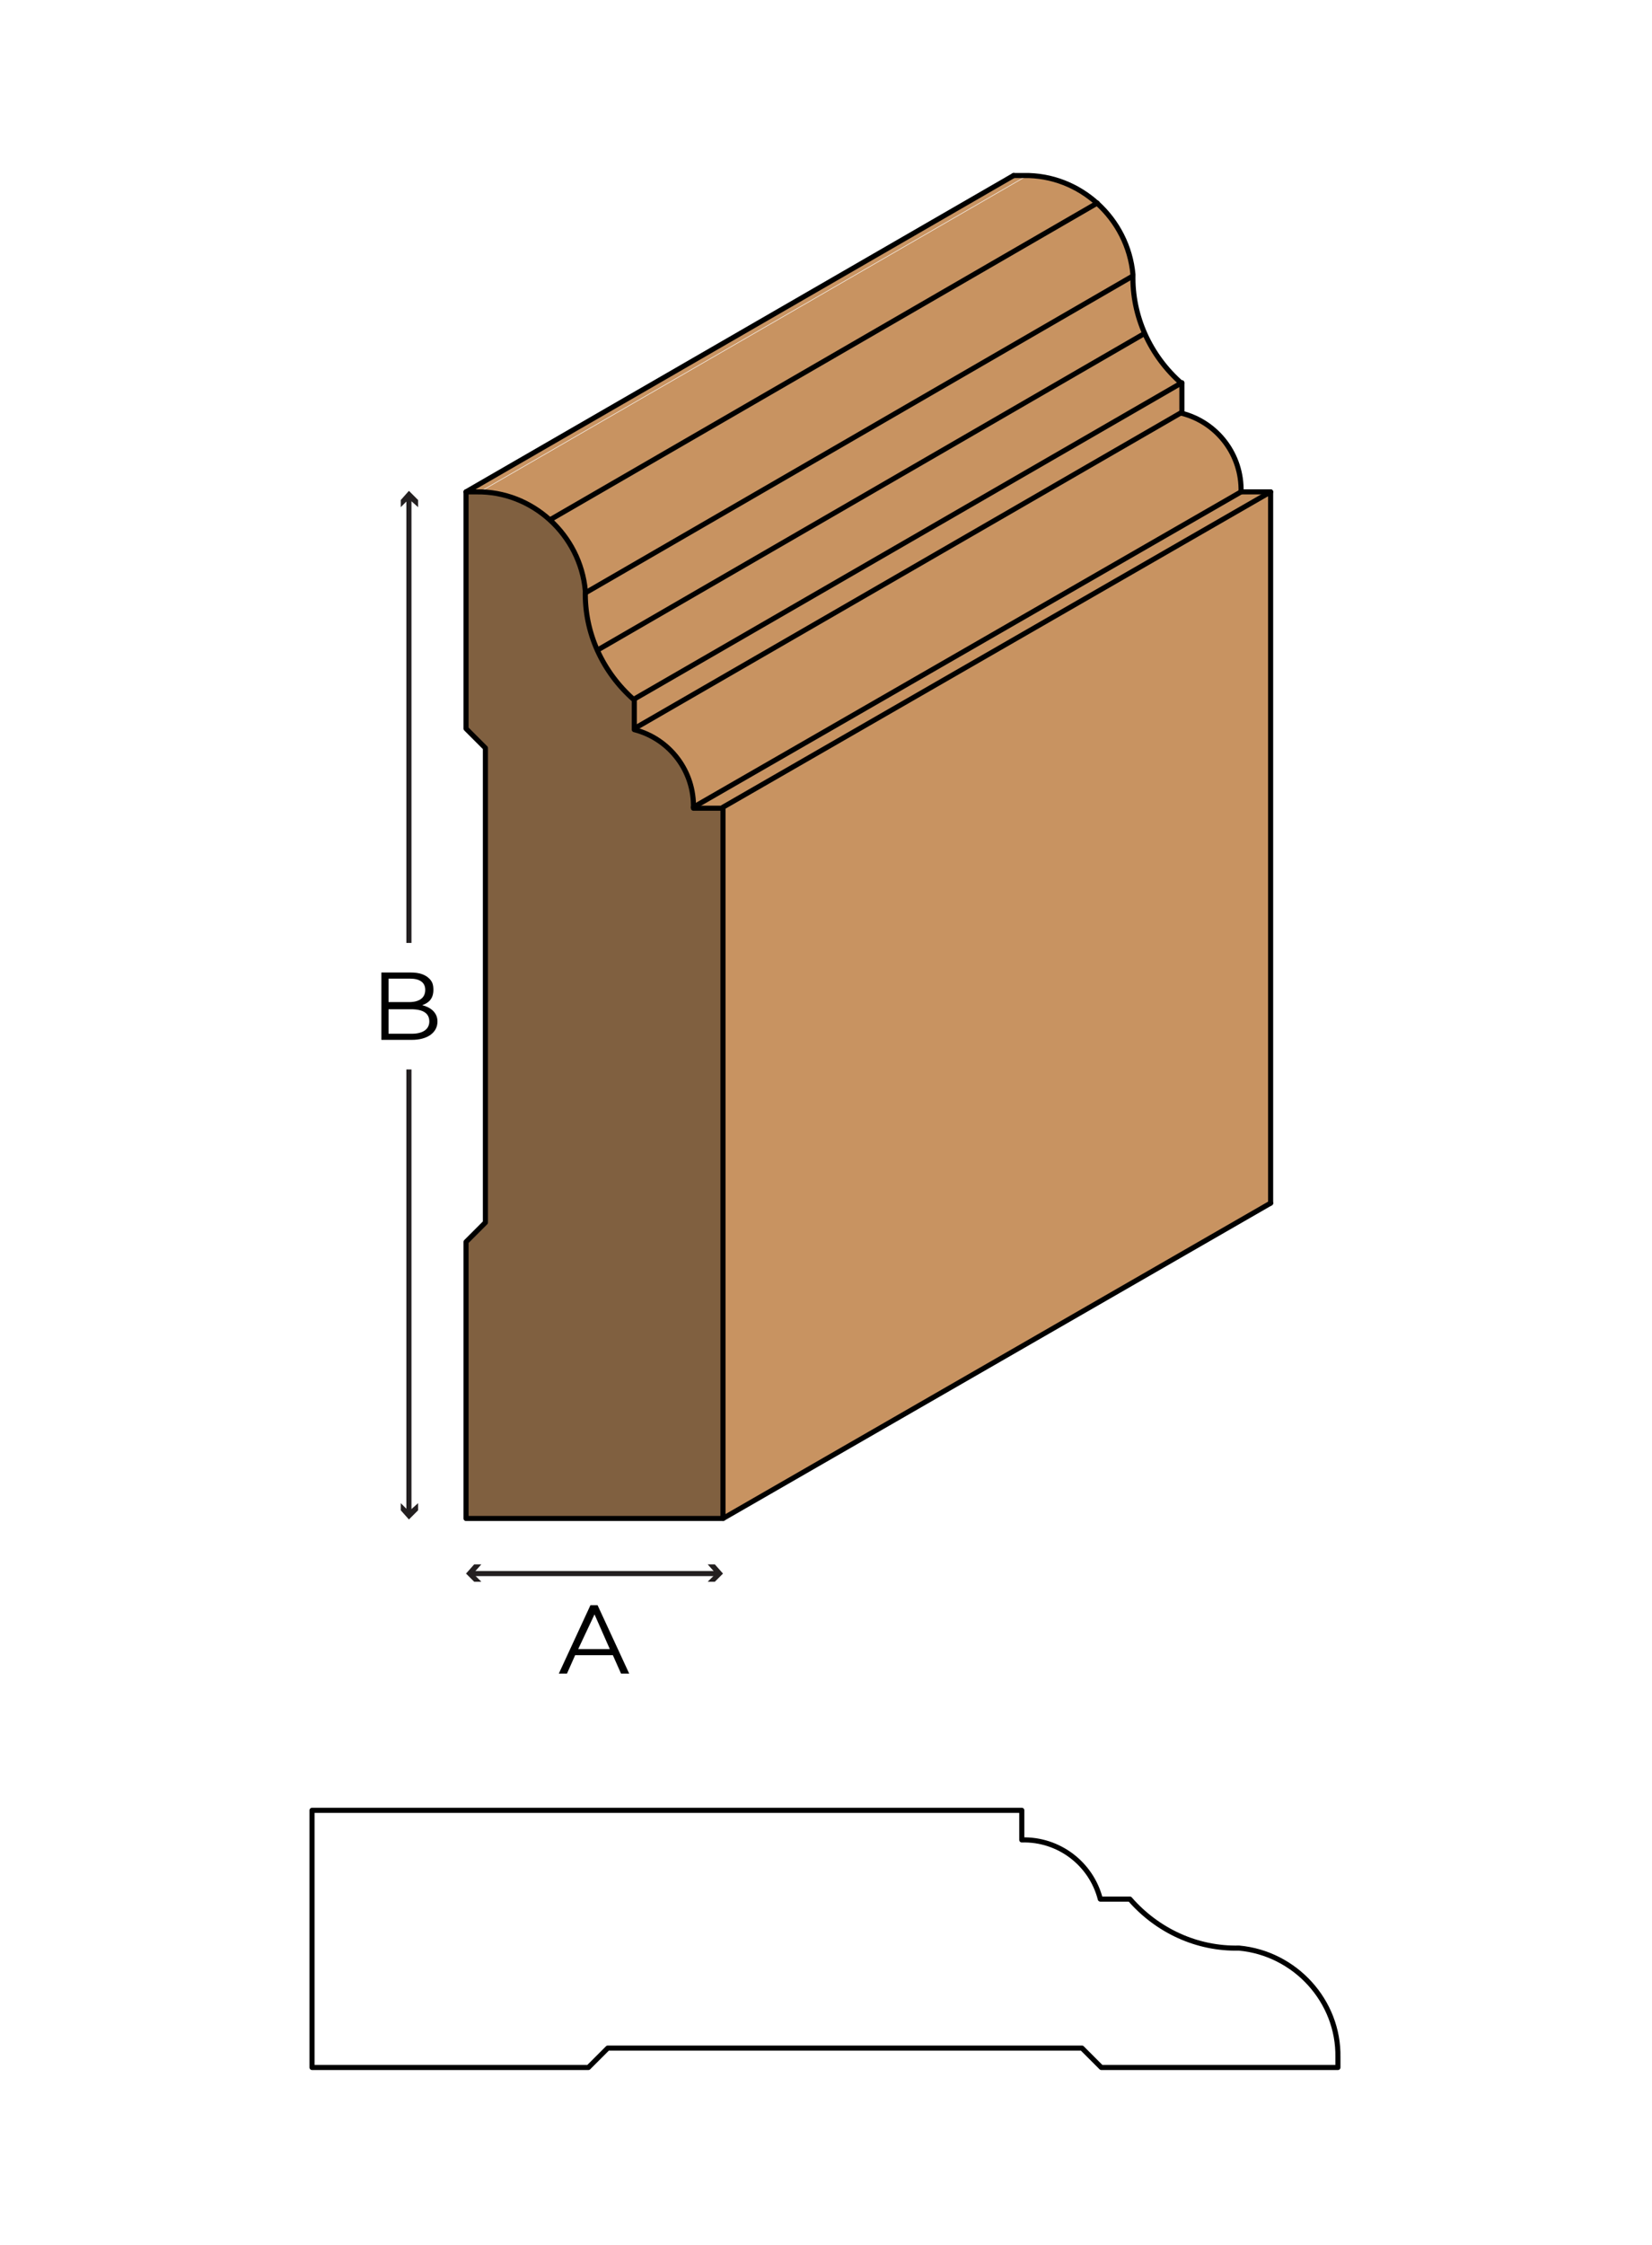 <?xml version="1.0" encoding="utf-8"?>
<!-- Generator: Adobe Illustrator 21.0.2, SVG Export Plug-In . SVG Version: 6.00 Build 0)  -->
<!DOCTYPE svg PUBLIC "-//W3C//DTD SVG 1.1//EN" "http://www.w3.org/Graphics/SVG/1.1/DTD/svg11.dtd">
<svg version="1.1" xmlns="http://www.w3.org/2000/svg" xmlns:xlink="http://www.w3.org/1999/xlink" x="0px" y="0px"
	 viewBox="0 0 162 220" style="enable-background:new 0 0 162 220;" xml:space="preserve">
<style type="text/css">
	.st0{fill:#FFFFFF;}
	.st1{fill:none;stroke:#231F20;stroke-width:0.5;}
	.st2{fill:#231F20;}
	.st3{fill:#C89361;}
	.st4{fill:#806040;}
	.st5{fill:none;stroke:#000000;stroke-width:0.5;stroke-linecap:round;stroke-linejoin:round;}
</style>
<g id="white_box">
	<rect class="st0" width="162" height="220"/>
</g>
<g id="Layer_1">
	<g>
		<g>
			<path d="M37.4,95.3h2.9c0.8,0,1.4,0.2,1.8,0.6c0.3,0.3,0.4,0.6,0.4,1.1v0c0,0.9-0.5,1.3-1.1,1.5c0.8,0.2,1.5,0.7,1.5,1.6v0
				c0,1.1-1,1.8-2.5,1.8h-3V95.3z M41.7,97c0-0.7-0.5-1.1-1.5-1.1h-2.1v2.3h2C41.1,98.2,41.7,97.8,41.7,97L41.7,97z M40.3,98.9h-2.2
				v2.4h2.3c1,0,1.7-0.4,1.7-1.2v0C42.1,99.3,41.5,98.9,40.3,98.9z"/>
		</g>
		<g>
			<g>
				<line class="st1" x1="40.1" y1="92.4" x2="40.1" y2="48.7"/>
				<g>
					<polygon class="st2" points="41,49.7 40.1,48.9 39.3,49.7 39.3,49 40.1,48.1 41,49 					"/>
				</g>
			</g>
		</g>
		<g>
			<g>
				<line class="st1" x1="40.1" y1="104.8" x2="40.1" y2="148.3"/>
				<g>
					<polygon class="st2" points="39.3,147.3 40.1,148.1 41,147.3 41,148 40.1,148.9 39.3,148 					"/>
				</g>
			</g>
		</g>
	</g>
	<g>
		<g>
			<path d="M57.9,157.3h0.7l3.1,6.7h-0.8l-0.8-1.8h-3.7l-0.8,1.8h-0.8L57.9,157.3z M59.8,161.6l-1.5-3.4l-1.6,3.4H59.8z"/>
		</g>
		<g>
			<g>
				<line class="st1" x1="46.2" y1="154.2" x2="70.3" y2="154.2"/>
				<g>
					<polygon class="st2" points="47.2,155 46.4,154.2 47.2,153.3 46.5,153.3 45.7,154.2 46.5,155 					"/>
				</g>
				<g>
					<polygon class="st2" points="69.4,155 70.2,154.2 69.4,153.3 70.1,153.3 70.9,154.2 70.1,155 					"/>
				</g>
			</g>
		</g>
	</g>
	<g>
		<polygon class="st3" points="124.6,48.2 124.6,117.9 70.9,148.8 70.9,79.1 		"/>
		<path class="st3" d="M47,48.2c-0.1,0-0.2,0-0.3,0h-1l53.7-31h1c0.1,0,0.2,0,0.3,0L47,48.2z"/>
		<path class="st3" d="M54,50.9c-1.9-1.7-4.4-2.7-6.9-2.7l53.7-31c2.6,0,5,1,6.9,2.7L54,50.9z"/>
		<path class="st3" d="M57.4,58.1c-0.2-2.8-1.4-5.3-3.4-7.2l53.7-31c2,1.9,3.3,4.4,3.4,7.2L57.4,58.1z"/>
		<path class="st3" d="M58.6,63.7c-0.8-1.8-1.2-3.7-1.2-5.6l53.7-31c0,1.9,0.4,3.9,1.2,5.6L58.6,63.7z"/>
		<path class="st3" d="M62.2,68.5c-1.5-1.3-2.8-2.9-3.6-4.8l53.7-31c0.8,1.8,2.1,3.5,3.6,4.8L62.2,68.5z"/>
		<polygon class="st3" points="62.2,71.4 62.2,68.5 115.9,37.5 115.9,40.4 		"/>
		<path class="st3" d="M68,79.1c0.1-3.6-2.3-6.8-5.8-7.7l53.7-31c3.5,0.9,5.9,4.1,5.8,7.7L68,79.1z"/>
		<polygon class="st3" points="70.9,79.1 68,79.1 121.7,48.2 124.6,48.2 		"/>
		<path class="st4" d="M70.9,148.8H45.7v-27.1l1.9-1.9V73.3l-1.9-1.9V48.2h1c5.5-0.1,10.2,4.2,10.7,9.7c-0.1,4.1,1.7,8,4.8,10.7v2.9
			c3.5,0.9,5.9,4.1,5.8,7.7h2.9V148.8z"/>
		<path class="st5" d="M70.9,148.8H45.7v-27.1l1.9-1.9V73.3l-1.9-1.9V48.2h1c5.5-0.1,10.2,4.2,10.7,9.7c-0.1,4.1,1.7,8,4.8,10.7v2.9
			c3.5,0.9,5.9,4.1,5.8,7.7h2.9V148.8z"/>
		<line class="st5" x1="70.9" y1="148.8" x2="124.6" y2="117.9"/>
		<line class="st5" x1="70.9" y1="79.1" x2="124.6" y2="48.2"/>
		<line class="st5" x1="68" y1="79.1" x2="121.7" y2="48.2"/>
		<line class="st5" x1="62.2" y1="71.4" x2="115.9" y2="40.4"/>
		<line class="st5" x1="62.2" y1="68.5" x2="115.9" y2="37.5"/>
		<line class="st5" x1="57.4" y1="58.1" x2="111" y2="27.1"/>
		<line class="st5" x1="54" y1="50.9" x2="107.6" y2="19.9"/>
		<line class="st5" x1="45.7" y1="48.2" x2="99.4" y2="17.2"/>
		<line class="st5" x1="58.6" y1="63.7" x2="112.2" y2="32.7"/>
		<path class="st5" d="M99.4,17.2h1c5.5-0.1,10.2,4.2,10.7,9.7c-0.1,4.1,1.7,8,4.8,10.7v2.9c3.5,0.9,5.9,4.1,5.8,7.7h2.9v69.7"/>
	</g>
	<g>
		<path class="st5" d="M30.6,177.4v25.2h27.1l1.9-1.9h46.5l1.9,1.9h23.2v-1c0.1-5.5-4.2-10.2-9.7-10.7c-4.1,0.1-8-1.7-10.7-4.8h-2.9
			c-0.9-3.5-4.1-5.9-7.7-5.8v-2.9H30.6z"/>
	</g>
</g>
</svg>
